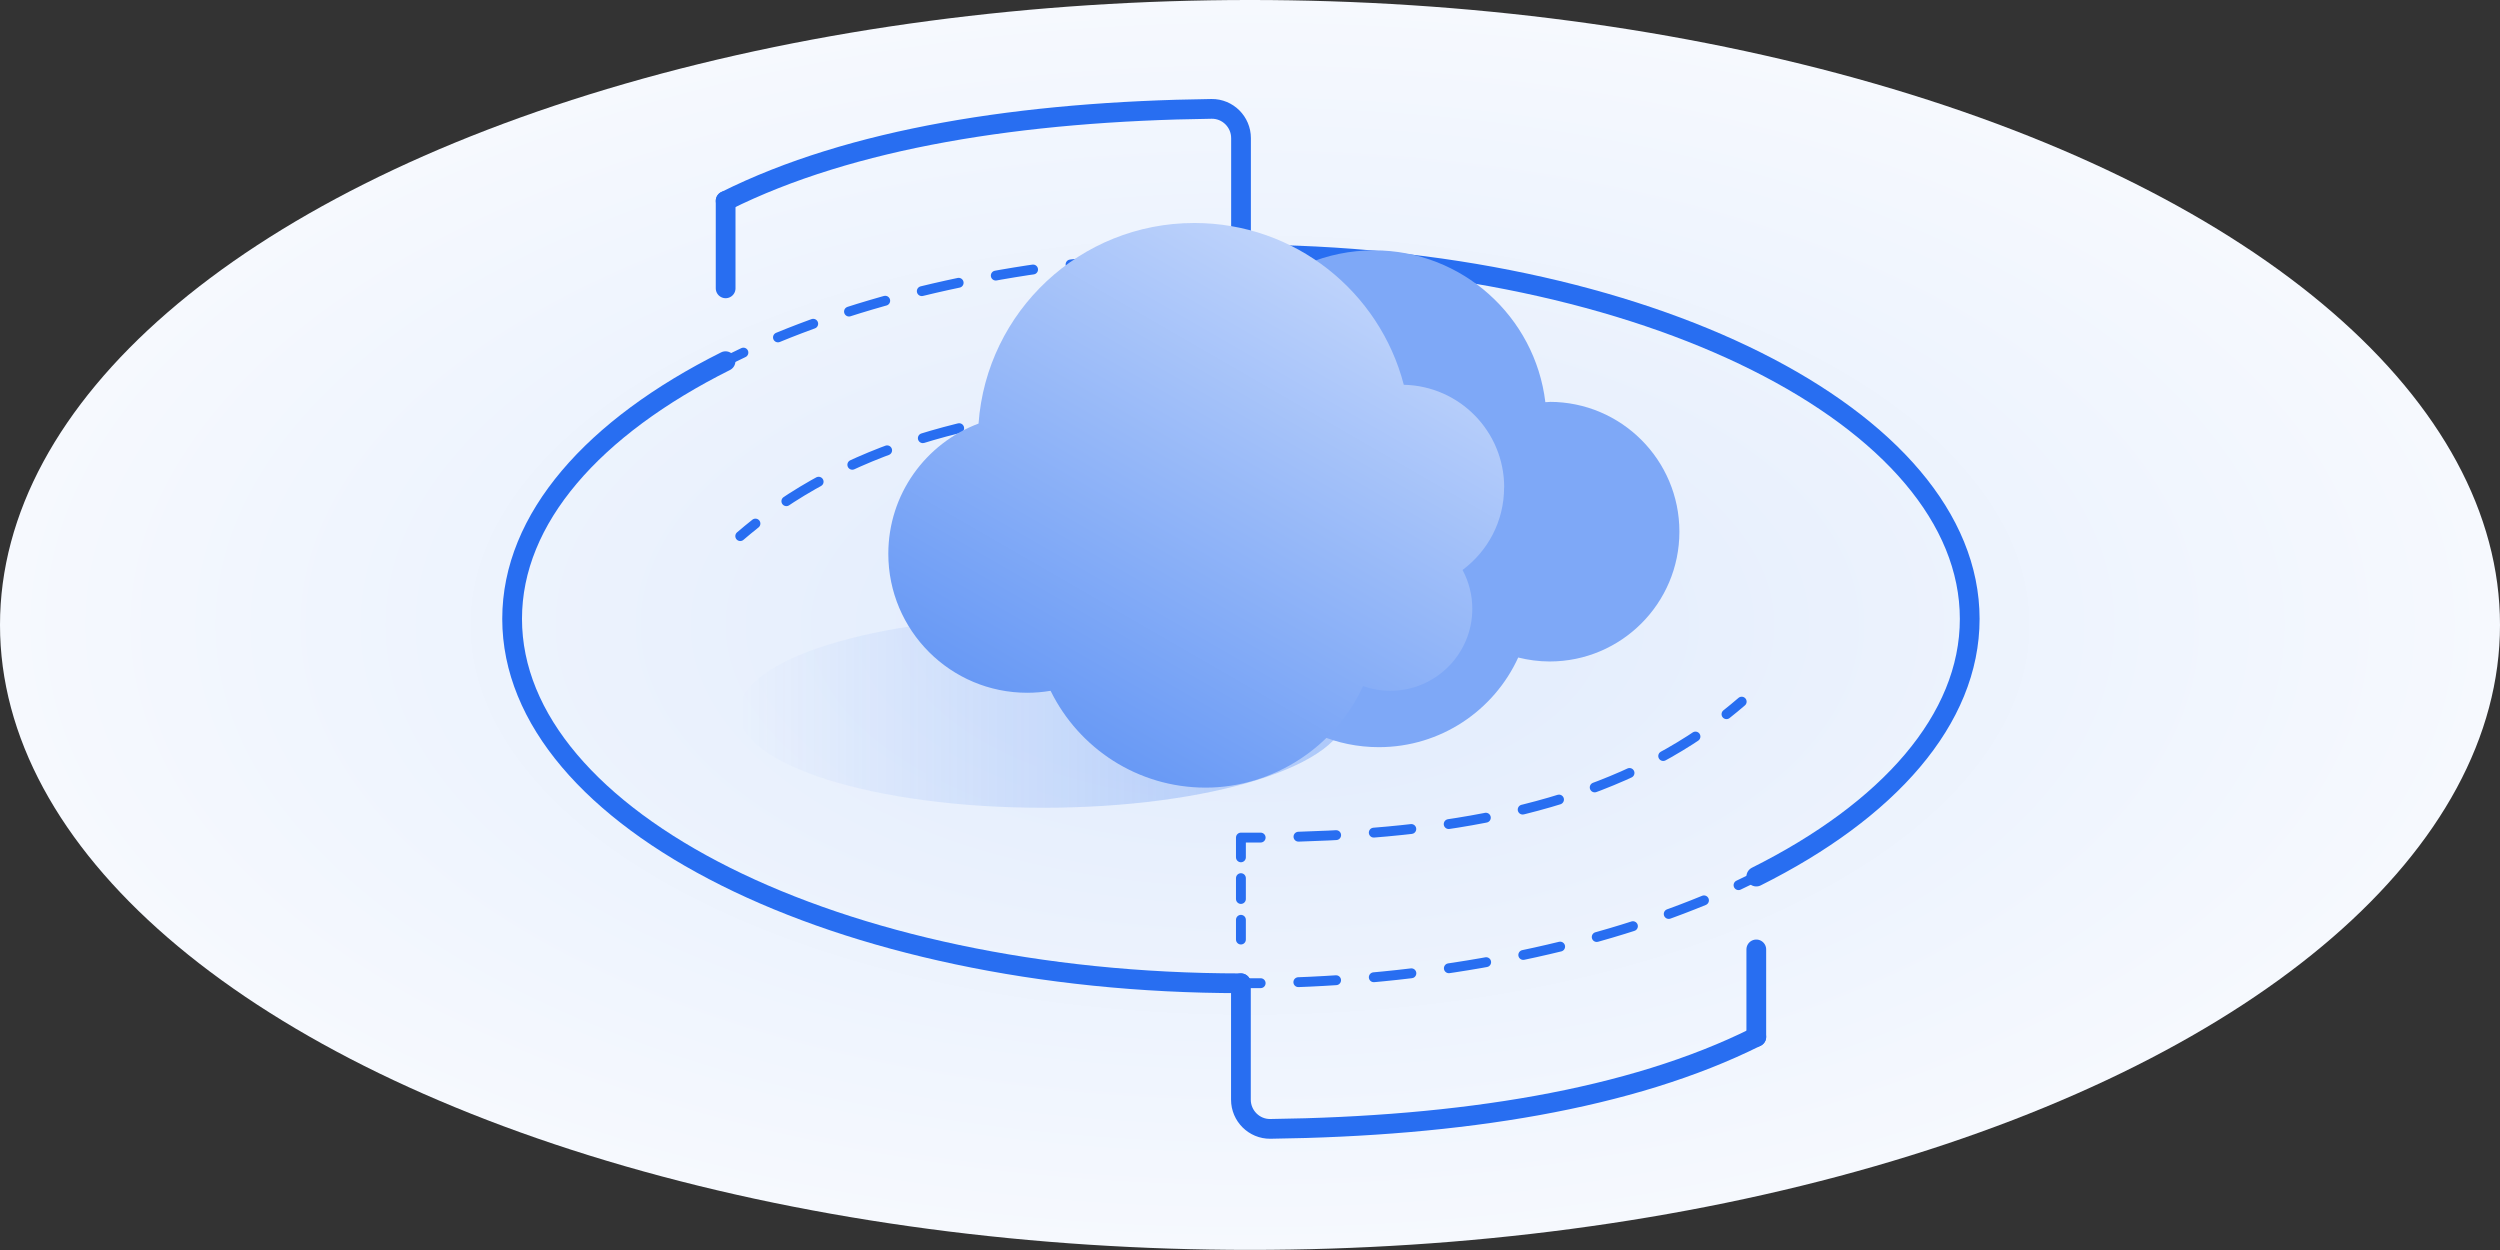 <?xml version="1.0" encoding="UTF-8"?><svg id="Layer_1" xmlns="http://www.w3.org/2000/svg" xmlns:xlink="http://www.w3.org/1999/xlink" viewBox="0 0 253.26 126.63"><rect x="0" y="0" width="253.26" height="126.63" fill="#333333" stroke="none"/><defs><style>.cls-1,.cls-2,.cls-3,.cls-4,.cls-5{fill:none;stroke:#286ef1;stroke-linecap:round;stroke-linejoin:round;}.cls-6{fill:#7ea8f7;}.cls-2{stroke-dasharray:0 0 3.83 3.83;}.cls-7{fill:url(#New_Gradient_Swatch_5);}.cls-8{fill:url(#New_Gradient_Swatch_4);}.cls-3{stroke-width:2px;}.cls-4{stroke-dasharray:0 0 2.11 2.11;}.cls-9{fill:url(#radial-gradient);}.cls-5{stroke-dasharray:0 0 3.82 3.82;}</style><radialGradient id="radial-gradient" cx="126.63" cy="63.31" fx="126.63" fy="63.31" r="126.34" gradientTransform="translate(0 31.66) scale(1 .5)" gradientUnits="userSpaceOnUse"><stop offset=".25" stop-color="#e5eefd"/><stop offset="1" stop-color="#f6f9fe"/></radialGradient><linearGradient id="New_Gradient_Swatch_5" x1="74.85" y1="72.16" x2="136.43" y2="72.16" gradientUnits="userSpaceOnUse"><stop offset="0" stop-color="#286ef1" stop-opacity="0"/><stop offset="1" stop-color="#286ef1" stop-opacity=".3"/></linearGradient><linearGradient id="New_Gradient_Swatch_4" x1="136.78" y1="28.3" x2="109.53" y2="75.5" gradientUnits="userSpaceOnUse"><stop offset="0" stop-color="#bed3fb"/><stop offset="1" stop-color="#6899f5"/></linearGradient></defs><ellipse class="cls-9" cx="126.63" cy="63.31" rx="126.63" ry="63.31"/><path class="cls-3" d="m125.71,99.61c-40.78,0-73.83-16.53-73.83-36.92,0-10.19,8.26-19.42,21.62-26.1"/><path class="cls-1" d="m177.92,88.8c-.59.29-1.19.58-1.8.87"/><path class="cls-2" d="m172.62,91.21c-11.81,4.86-26.7,7.93-42.98,8.35"/><path class="cls-1" d="m127.71,99.6c-.66,0-1.33.01-2,.01"/><path class="cls-3" d="m125.71,25.78c40.78,0,73.83,16.53,73.83,36.92,0,10.19-8.26,19.42-21.62,26.1"/><path class="cls-1" d="m73.51,36.59c.59-.29,1.19-.58,1.8-.87"/><path class="cls-2" d="m78.81,34.18c11.81-4.86,26.7-7.93,42.98-8.35"/><path class="cls-1" d="m123.71,25.79c.67,0,1.33-.01,2-.01"/><line class="cls-3" x1="73.51" y1="20.35" x2="73.51" y2="29.21"/><path class="cls-3" d="m73.51,20.35c12.71-6.35,30.02-9.07,49.23-9.32,1.64-.02,2.98,1.32,2.98,2.96v11.79"/><line class="cls-1" x1="125.71" y1="30.21" x2="125.71" y2="32.21"/><line class="cls-4" x1="125.71" y1="34.32" x2="125.71" y2="37.49"/><path class="cls-1" d="m125.71,38.55v2c-.67,0-1.34,0-2,0"/><path class="cls-5" d="m119.88,40.63c-16.37.48-30.68,3.19-41.84,11.26"/><path class="cls-1" d="m76.53,53.04c-.52.41-1.04.84-1.54,1.27"/><line class="cls-1" x1="125.71" y1="95.18" x2="125.71" y2="93.18"/><line class="cls-4" x1="125.71" y1="91.07" x2="125.71" y2="87.9"/><path class="cls-1" d="m125.71,86.85v-2c.67,0,1.34,0,2,0"/><path class="cls-5" d="m131.54,84.76c16.37-.48,30.68-3.19,41.84-11.26"/><path class="cls-1" d="m174.9,72.35c.52-.41,1.04-.84,1.54-1.27"/><path class="cls-3" d="m177.92,105.04c-12.71,6.35-30.02,9.07-49.23,9.32-1.64.02-2.98-1.32-2.98-2.96v-11.79"/><line class="cls-3" x1="177.92" y1="105.04" x2="177.92" y2="96.18"/><ellipse class="cls-7" cx="105.64" cy="72.16" rx="30.79" ry="9.67"/><path class="cls-6" d="m156.99,40.72c-.15,0-.29.02-.44.02-1.04-8.66-8.42-15.38-17.36-15.38-9.66,0-17.49,7.83-17.49,17.49,0,4.14,1.44,7.93,3.84,10.93-.88,1.95-1.38,4.11-1.38,6.39,0,8.57,6.95,15.52,15.52,15.52,6.27,0,11.67-3.72,14.12-9.08,1.02.25,2.08.4,3.18.4,7.26,0,13.15-5.89,13.15-13.15s-5.89-13.15-13.15-13.15Z"/><path class="cls-8" d="m152.38,49.37c0-5.67-4.53-10.27-10.17-10.39-2.45-9.43-11.02-16.39-21.22-16.39-11.57,0-21.04,8.96-21.86,20.32-5.34,2-9.14,7.15-9.14,13.19,0,7.77,6.3,14.08,14.08,14.08.8,0,1.59-.07,2.36-.2,2.85,5.81,8.81,9.81,15.71,9.81s13.2-4.23,15.94-10.29c.87.31,1.79.48,2.76.48,4.59,0,8.31-3.72,8.31-8.31,0-1.42-.36-2.76-.99-3.93,2.55-1.9,4.21-4.92,4.21-8.35Z"/></svg>